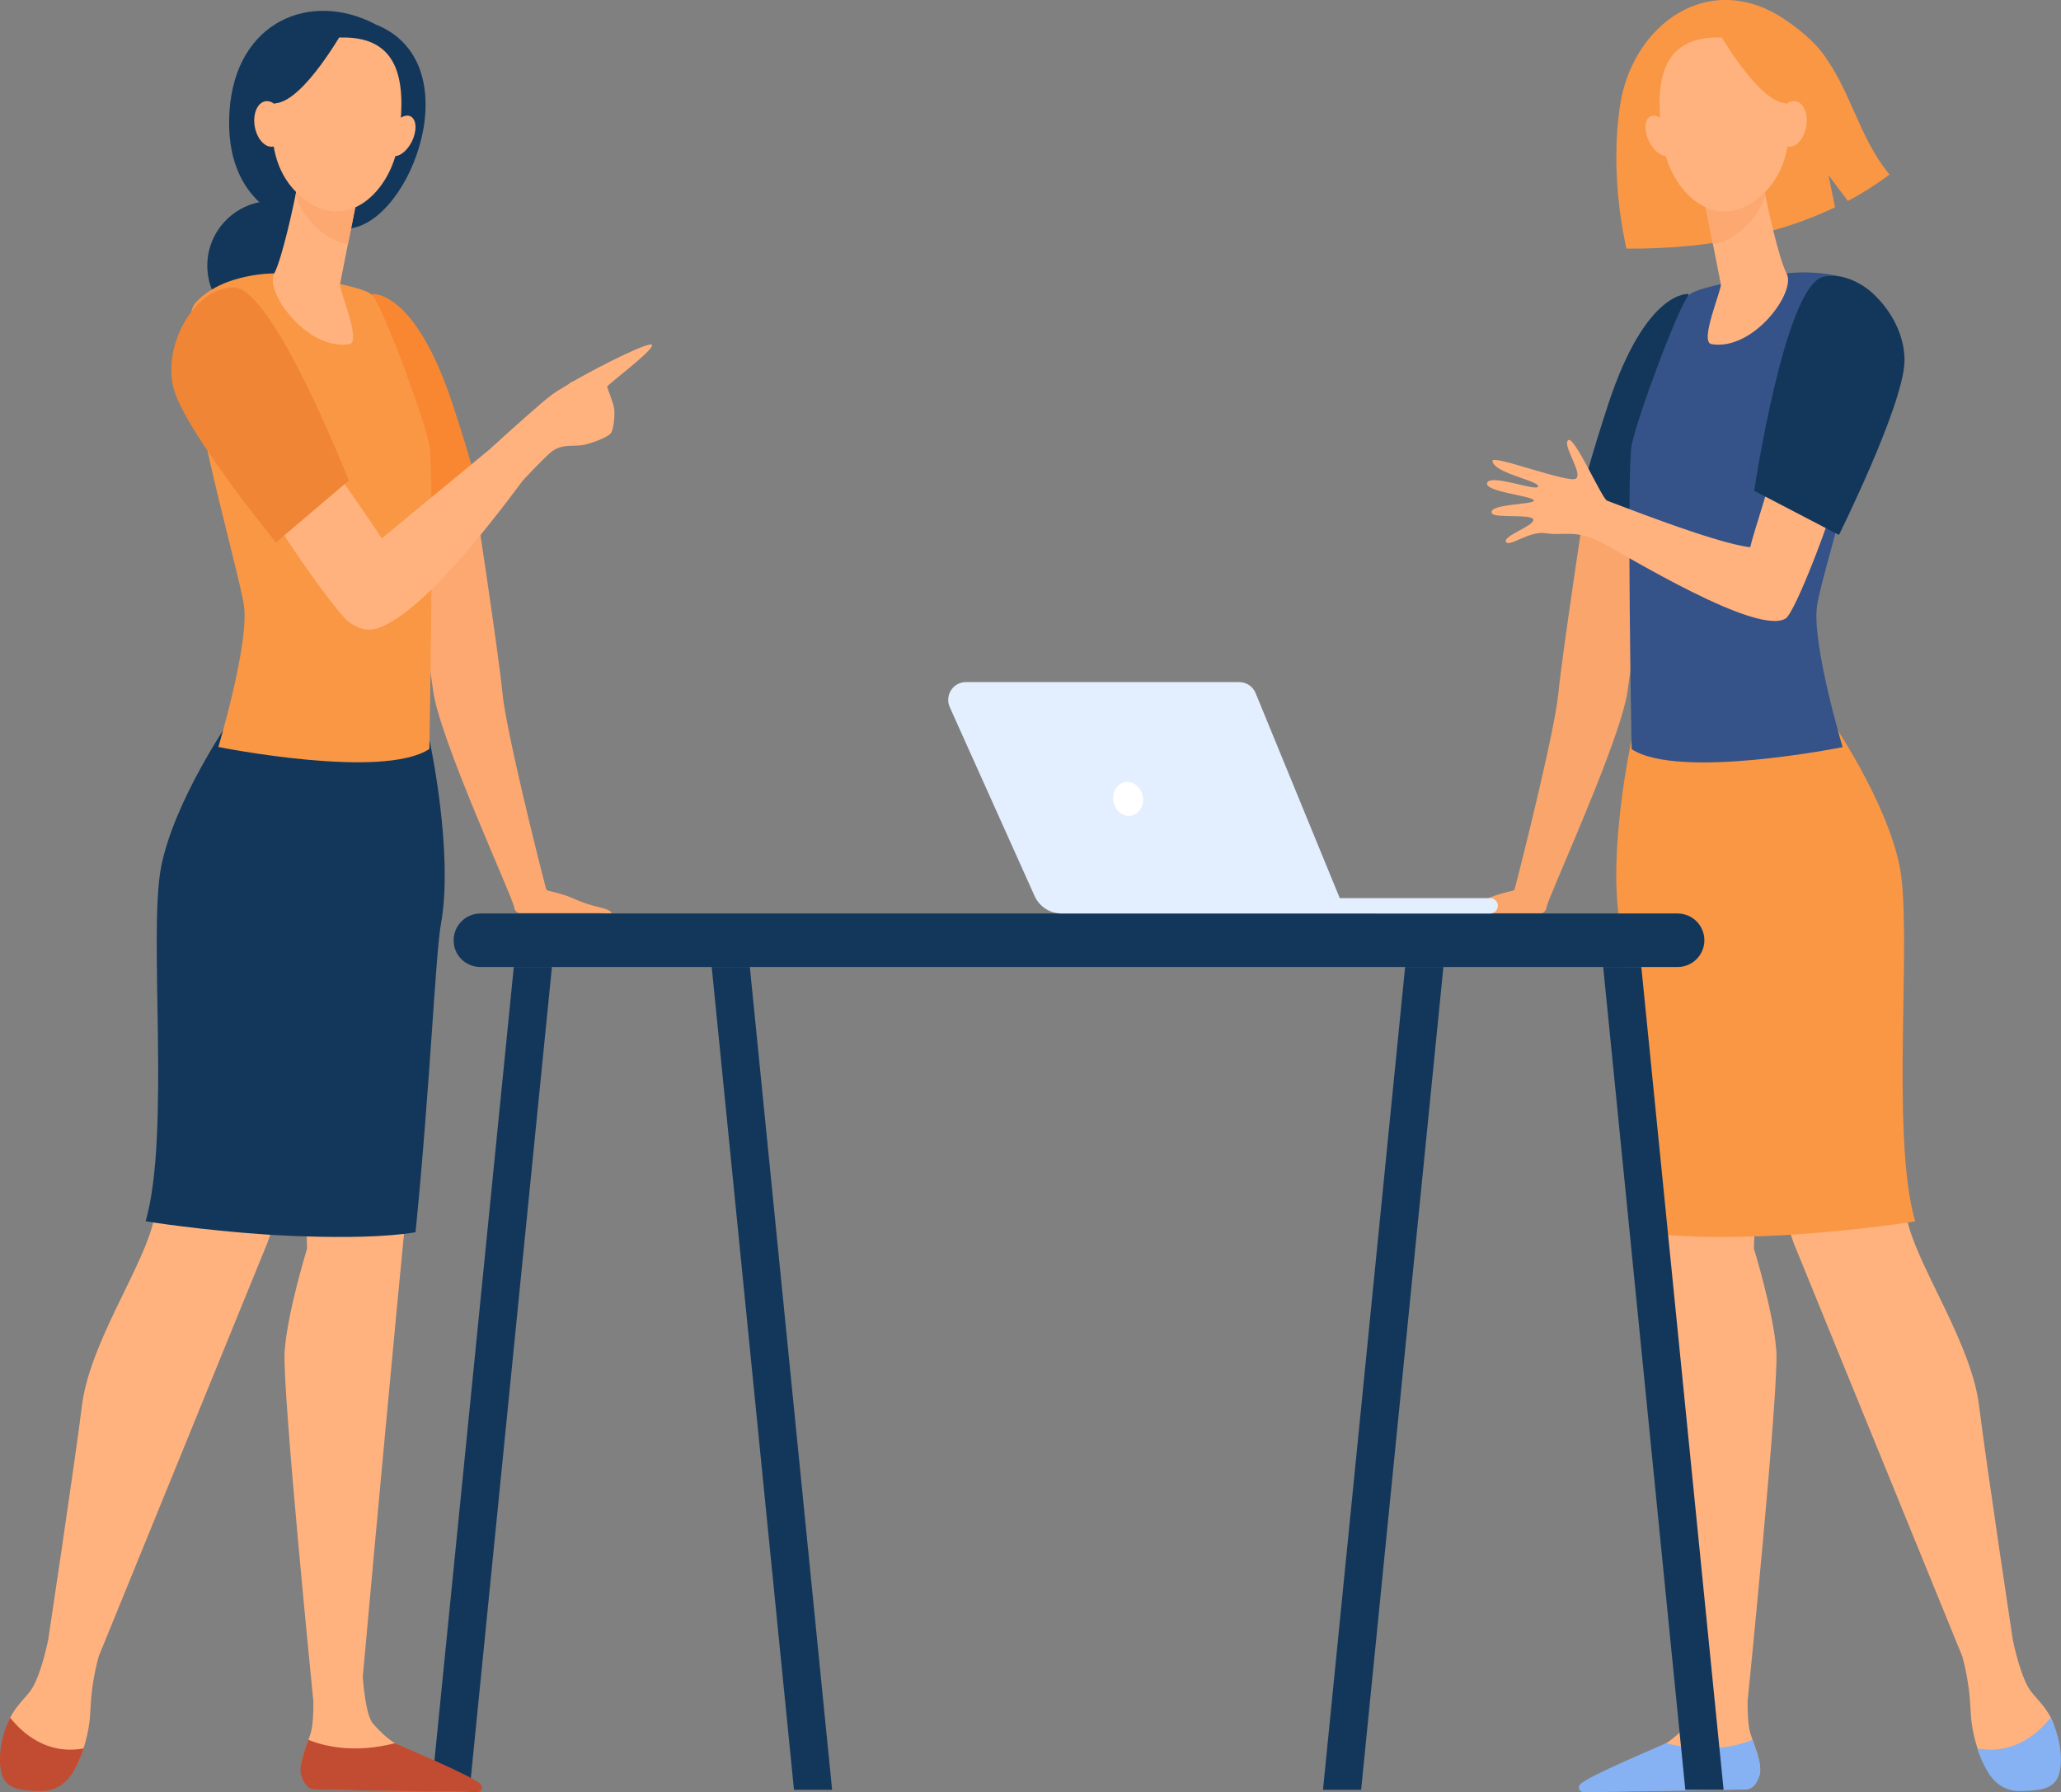 <?xml version="1.0" encoding="UTF-8"?> <!-- Generator: Adobe Illustrator 21.0.1, SVG Export Plug-In . SVG Version: 6.00 Build 0) --> <svg xmlns="http://www.w3.org/2000/svg" xmlns:xlink="http://www.w3.org/1999/xlink" id="Слой_1" x="0px" y="0px" viewBox="0 0 1340.2 1165.5" style="enable-background:new 0 0 1340.2 1165.5;" xml:space="preserve"><rect x="0" y="0" width="1340.2" height="1165.5" fill="#808080" stroke="none"/> <style type="text/css"> .st0{fill:#F9A56B;} .st1{fill:#13375B;} .st2{fill:#F99745;} .st3{fill:#FFB27D;} .st4{fill:#86B1F2;} .st5{fill:#355389;} .st6{fill:#FCA870;} .st7{fill:#F98732;} .st8{fill:#C24C32;} .st9{fill:#EF8535;} .st10{fill:#E3EEFF;} .st11{fill:#FFFFFF;} </style> <title>Ресурс 3за стол1</title> <g id="Слой_2"> <g id="Layer_1"> <path class="st0" d="M942.7,593.2c4.6-3.8,10.2-2.1,26.1-9.5c4.8-1.9,9.8-3.3,14.8-4.4c0.7-0.1,1.2-0.7,1.4-1.3 c4.8-18.3,26.1-103.1,28.4-127.6c2.4-25,18.5-131,21-147.1c0.2-1,1.1-1.7,2.1-1.5c0.1,0,0.1,0,0.2,0l46.3,12.9 c1,0.3,1.5,1.2,1.3,2.2c-2.9,12.6-20.7,92-25.9,132.1c-4.2,32-51.9,134.7-52.8,141.3v0.2c-0.3,2-2,3.5-4,3.4 c-11.8,0-49.5,0-51.6,0C948.1,593.9,941.3,594.4,942.7,593.2z"></path> <path class="st1" d="M1045.8,262.8c24.7-74.8,52.2-71.6,52.2-71.6l-21.3,157.2c-15.2-4.2-35.1-13.4-50.3-17.7 C1031.5,307.1,1039.8,281.3,1045.8,262.8z"></path> <path class="st2" d="M1053.5,68.3c7.6-49.2,52.1-84.6,98.6-60.7c10.5,5.4,24.6,16.3,31.9,25.5c19.6,25.1,24.5,56.1,44.7,80.4 c-8.5,6.4-17.6,12.2-27.1,17.2l-12.6-16.8l4.3,20.9c-31.3,15-75.4,27.3-135.7,26.9C1050.1,127.7,1049.5,94.6,1053.5,68.3z"></path> <path class="st3" d="M1039,1158.8c7.1-5.2,12.8-8.7,35.5-19.7c1.5-0.7,6.9-4.2,8.8-5.3c4.9-3,9.9-7.8,14.1-12.5 c4.1-4.5,6-19.1,6.9-30.7c-2.3-25.9-39.9-441.2-47.8-486.2c-8.2-46.4,4.3-117.2,4.3-117.2l29-10.9l55,190.6l-4.3,145.1 c0,0,12.9,41.8,14.6,66.8s-18.7,227.8-18.7,227.8l0,0c0,7.3,0.3,13.8,1.1,17.9c1.5,7.6,9.8,23.2,6,30.3s-8.2,8.9-8.2,8.9 l-98.8,1.6C1031.1,1165.4,1034.6,1162,1039,1158.8z"></path> <path class="st3" d="M1189,472.3c0,0,34.3,51.8,42.5,94.6s-6,174.5,9.7,230.6c8.5,30.4,40.8,77.3,45.7,116.6s22,152.6,22,152.6 l0,0c2.6,11.9,6.6,26.6,11.9,33.5c3.2,4.2,9.1,9.5,12.9,17.1c6,11.8,2.7,29.3-1.7,39c-2.3,5,0.2,4.9-5,6.5 c-15.3,4.7-31.6-3.2-38.1-17.9c-4.5-10.4-7.1-21.6-7.5-32.9c-0.5-11.8-2.3-23.5-5.4-34.8l0,0L1166.2,808l-79.4-232.2l-20.3-119.6 L1189,472.3z"></path> <path class="st4" d="M1083.3,1133.7c26.1,6.7,45.4,2.2,56.3-2.2c2.8,7.9,6.5,17.8,4.5,23.6c-2.4,7-5.8,8.6-8.8,8.7 c-23.9,0.6-87.4,1.5-105.6,1.7c-1.7,0-3-1.4-3-3c0-0.7,0.2-1.4,0.7-1.9C1031.8,1155.2,1081.4,1134.9,1083.3,1133.7z"></path> <path class="st2" d="M1166.7,802.9l-6.2,0.4h-0.3l-6.1,0.3h-0.4c-2.1,0.1-4.1,0.2-6.2,0.3h-0.3l-6.3,0.2 c-23.4,0.8-52.3,0.5-70.9-2.7c-9.5-94.7-13-181.2-16.5-200.3c-8.5-46.4,7.4-119.7,7.4-119.7l7.6-1.4l-4.8-27.1l127.4,16.1 c0,0,35.7,51.8,44.2,94.6s-6.3,174.6,10.1,230.7C1245.4,794.4,1209,800.1,1166.7,802.9z"></path> <path class="st5" d="M1161.2,177.8c0,0,40-5.2,58,14.4s-34.5,177.3-37.7,202.3s16.7,91.4,16.7,91.4s-106.7,21.5-137.2,1.3 c0,0-3.3-179.7,0-197.5s30.5-90.4,37-97.6S1161.2,177.8,1161.2,177.8z"></path> <path class="st3" d="M1146,117c0,0,0.2,1.3,0.7,3.6c2,11,9.8,47.3,15.1,57.3c6.4,12.1-21.8,50.5-48.9,45.9 c-8.1-1.4,6.8-35.4,6.1-39c-1.4-6.9-3.2-16.3-5.1-25.9l-3.2-16.1c-2.9-14.7-5.3-26.8-5.3-26.8L1146,117z"></path> <path class="st6" d="M1146.7,120.6c-0.4-2.3-0.7-3.6-0.7-3.6l-40.6-1c0,0,2.4,12,5.3,26.8l3.2,16c6.3-0.9,12.8-4,19.4-9.8 c6.7-5.9,11.8-13.4,14.7-21.9C1147.4,124.5,1147,122.3,1146.7,120.6z"></path> <path class="st3" d="M1118.7,24.4c0,0,19.2-2.2,31.2,13.3s24.9,63.7-4.9,89.8s-59.3-3.4-63.7-34.8S1075.3,23.3,1118.7,24.4z"></path> <path class="st3" d="M1072.5,92.3c3.6,6.9,9.5,10.8,13.3,8.6s4-9.6,0.5-16.5s-9.5-10.8-13.3-8.6S1069,85.3,1072.5,92.3z"></path> <path class="st2" d="M1116.6,19.2c0,0,25.6,45.8,43.9,47.9s20.7,26.4,20.7,26.4s-6.5-56-24.7-66.8S1116.6,19.2,1116.6,19.2z"></path> <path class="st3" d="M1155.7,78.6c-1.5,8.1,1.5,15.6,6.7,16.7s10.6-4.7,12.1-12.8s-1.5-15.6-6.7-16.6S1157.1,70.5,1155.7,78.6z"></path> <path class="st3" d="M979.3,352.4c-2-3.9,17.3-9.9,17.8-14.2s-25.6-0.9-27-4.4c-2.7-6.4,28.3-5.4,27.3-8.4s-32.9-5.6-30.3-11.5 s32.8,6.2,33.1,2.4s-29.1-8.6-29.7-16.6c-0.3-4.3,49.2,14.7,54.2,11.6s-8.9-21.5-5-25s22.1,38.3,25.3,39.3s70.2,27.8,93.1,30.3 c1.7-7.8,15.4-49.8,16.8-57.1c13.6,7.1,28.3,7,42.2,13.3c-6,24.5-29.8,86.2-35.9,90.1c-18.4,11.6-103.4-40.8-120.1-49.5 s-24.9-4-35.7-5.9S981.3,356.2,979.3,352.4z"></path> <path class="st1" d="M1195.8,347.9c0,0,41.3-83.1,42.6-112.1s-27.6-61.3-52.7-55.8s-45,139.2-45,139.2L1195.8,347.9z"></path> <path class="st1" d="M312.4,628.9h778.5c9.6,0,17.4-7.8,17.4-17.4l0,0l0,0c0-9.6-7.8-17.4-17.4-17.4l0,0H312.4 c-9.6,0-17.4,7.8-17.4,17.4l0,0C294.9,621.1,302.7,628.9,312.4,628.9z"></path> <polygon class="st1" points="1095.9,1164 1120.8,1164 1067.3,628.9 1042.5,628.9 "></polygon> <polygon class="st1" points="885.1,1164 860.3,1164 913.7,628.9 938.6,628.9 "></polygon> <polygon class="st1" points="516.3,1164 541.1,1164 487.6,628.9 462.8,628.9 "></polygon> <polygon class="st1" points="305.4,1164 280.6,1164 334.1,628.9 358.9,628.9 "></polygon> <path class="st1" d="M244.5,16c-42.3-22.5-91.6-2.3-95.3,56.7s37.9,79.8,77.9,75.9S306.4,40.8,244.5,16z"></path> <circle class="st1" cx="176.9" cy="172.8" r="42.1"></circle> <path class="st6" d="M397.5,593.2c-4.6-3.8-10.1-2.1-26.1-9.5c-4.8-1.9-9.8-3.3-14.9-4.4c-0.7-0.1-1.2-0.7-1.4-1.3 c-4.9-18.3-26.1-103.1-28.4-127.6c-2.4-25-18.5-131-21-147.1c-0.2-1-1.1-1.7-2.1-1.5c-0.1,0-0.1,0-0.2,0L257,314.6 c-1,0.3-1.5,1.2-1.3,2.2c2.9,12.6,20.7,92,25.9,132.1c4.2,32,51.9,134.7,52.8,141.3v0.2c0.3,2,2,3.5,4,3.4c11.8,0,49.5,0,51.6,0 C392.1,593.9,398.9,594.4,397.5,593.2z"></path> <path class="st7" d="M294.3,262.8c-24.7-74.8-52.2-71.6-52.2-71.6l21.3,157.2c15.2-4.2,35-13.4,50.3-17.7 C308.6,307.1,300.4,281.3,294.3,262.8z"></path> <path class="st3" d="M301.2,1158.8c-7.1-5.2-12.8-8.7-35.5-19.7c-1.5-0.7-6.9-4.2-8.8-5.3c-4.9-3-9.9-7.8-14.1-12.5 c-4.1-4.5-6-19.1-6.9-30.7c2.3-25.9,39.9-441.2,47.8-486.2c8.2-46.4-4.3-117.2-4.3-117.2l-29-10.9l-55,190.6l4.3,145.1 c0,0-12.9,41.8-14.6,66.8s18.7,227.8,18.7,227.8l0,0c0,7.3-0.3,13.8-1.1,17.9c-1.5,7.6-9.8,23.2-6,30.3s8.2,8.9,8.2,8.9l98.8,1.6 C309.1,1165.4,305.5,1162,301.2,1158.8z"></path> <path class="st3" d="M151.2,472.3c0,0-34.3,51.8-42.5,94.6s6,174.5-9.7,230.6c-8.5,30.4-40.8,77.3-45.7,116.6s-22,152.6-22,152.6 l0,0c-2.6,11.9-6.6,26.6-11.9,33.5c-3.2,4.2-9.1,9.5-12.9,17.1c-6,11.8-2.7,29.3,1.7,39c2.3,5-0.2,4.9,5,6.5 c15.3,4.7,31.6-3.2,38.1-17.9c4.5-10.4,7.1-21.6,7.5-32.9c0.5-11.8,2.3-23.5,5.4-34.8l0,0L174,808l79.4-232.2l20.3-119.6 L151.2,472.3z"></path> <path class="st8" d="M54.4,1137.1c-23.7,4.3-39.5-9.6-47.8-20c-6,11.8-9,29.4-4.5,39.1c3.9,8.5,15.3,8.3,24.3,8.6 c9.5,0.3,16.9-4.9,21.6-13.2C50.7,1147,52.8,1142.1,54.4,1137.1z"></path> <path class="st8" d="M256.8,1133.7c-26.1,6.7-45.4,2.2-56.3-2.2c-2.8,7.9-6.5,17.8-4.5,23.6c2.4,7,5.8,8.6,8.8,8.7 c23.9,0.6,87.4,1.5,105.6,1.7c1.7,0,3-1.4,3-3c0-0.7-0.2-1.4-0.7-1.9C308.3,1155.2,258.8,1134.9,256.8,1133.7z"></path> <path class="st1" d="M173.5,802.9l6.2,0.4h0.3l6.1,0.3h0.4c2.1,0.1,4.1,0.2,6.2,0.3h0.3l6.3,0.2c23.4,0.8,52.4,0.5,70.9-2.7 c9.5-94.7,13-181.2,16.5-200.3c8.5-46.4-7.4-119.7-7.4-119.7l-7.6-1.4l4.8-27.1L149,469c0,0-35.7,51.8-44.2,94.6 s6.2,174.5-10.1,230.6C94.8,794.4,131.2,800.1,173.5,802.9z"></path> <path class="st2" d="M179,177.8c0,0-33.8-0.6-51.8,19s28.3,172.7,31.5,197.6S142,485.8,142,485.8s106.7,21.5,137.2,1.3 c0,0,3.3-179.7,0-197.5s-30.5-90.4-37-97.6S179,177.8,179,177.8z"></path> <path class="st3" d="M194.1,117c0,0-0.2,1.3-0.7,3.6c-2,11-9.8,47.3-15.1,57.3c-6.4,12.1,21.8,50.5,48.9,45.9 c8.1-1.4-6.8-35.4-6.1-39c1.4-6.9,3.2-16.3,5.1-25.9l3.2-16.1c2.9-14.7,5.3-26.8,5.3-26.8L194.1,117z"></path> <path class="st6" d="M193.5,120.6c0.4-2.3,0.7-3.6,0.7-3.6l40.6-1c0,0-2.4,12-5.3,26.8l-3.2,16c-6.3-0.9-12.8-4-19.4-9.8 c-6.7-5.9-11.8-13.4-14.7-21.9C192.7,124.5,193.1,122.3,193.5,120.6z"></path> <path class="st3" d="M221.5,24.4c0,0-19.1-2.2-31.1,13.3s-24.9,63.7,4.9,89.8s59.3-3.4,63.7-34.8 C263.2,61.3,264.9,23.3,221.5,24.4z"></path> <path class="st3" d="M267.7,92.3c-3.6,6.9-9.5,10.8-13.3,8.6s-4-9.6-0.5-16.5c3.5-6.9,9.5-10.8,13.3-8.6S271.2,85.3,267.7,92.3z"></path> <path class="st1" d="M223.6,19.2c0,0-25.6,45.8-43.9,47.9S159,93.6,159,93.6s6.5-56,24.7-66.8S223.6,19.2,223.6,19.2z"></path> <path class="st3" d="M184.5,78.6c1.5,8.1-1.5,15.6-6.7,16.7s-10.6-4.7-12.1-12.8s1.5-15.6,6.7-16.6S183,70.5,184.5,78.6z"></path> <path class="st3" d="M424,224.4c-0.7-2.9-32.3,12.6-52.3,24.2v-0.4l-1.9,1.6c-4.8,2.8-8.7,5.3-11.3,7.2 c-5.9,4.4-23.1,19.7-40.2,35.3l-70,57.8c0,0-73.1-109.8-81.1-102.7c0,0-13.9,14.7-12.6,39.8s63.6,111.1,72.1,117.2 c9.2,6.7,15.6,5.5,20.5,3.6c27.1-10.6,66.6-60.3,93.1-95.9c9.3-9.8,16.8-17.4,19.1-18.9c7.2-4.8,14.8-2.6,20.4-3.9 s15.9-5,17.6-7.8s2.7-12.4,1.8-16.6s-4.2-12.3-4.4-13.4S424.8,228.1,424,224.4z"></path> <path class="st9" d="M179.5,352.8c0,0-58.8-71.8-66.5-99.8s13.3-66,38.9-66.1s74.9,125.6,74.9,125.6L179.5,352.8z"></path> <path class="st10" d="M628.2,443.6h177.6c4.7,0,8.9,2.8,10.7,7.2l54.7,133.3H969c2.8,0,5,2.2,5,5l0,0c0,2.8-2.2,5-5,5H690.4 c-7.7,0-14.6-4.5-17.7-11.5l-55.1-122.7c-2.6-5.8,0-12.7,5.8-15.3C624.9,443.9,626.5,443.6,628.2,443.6z"></path> <ellipse transform="matrix(0.981 -0.196 0.196 0.981 -87.599 153.883)" class="st11" cx="733.3" cy="519.3" rx="9.7" ry="11.1"></ellipse> <path class="st4" d="M1285.7,1137.1c23.7,4.3,39.5-9.6,47.8-20c6,11.8,9,29.4,4.5,39.1c-3.9,8.5-15.3,8.3-24.3,8.6 c-9.5,0.3-16.9-4.9-21.6-13.2C1289.5,1147,1287.4,1142.1,1285.7,1137.1z"></path> </g> </g> </svg> 